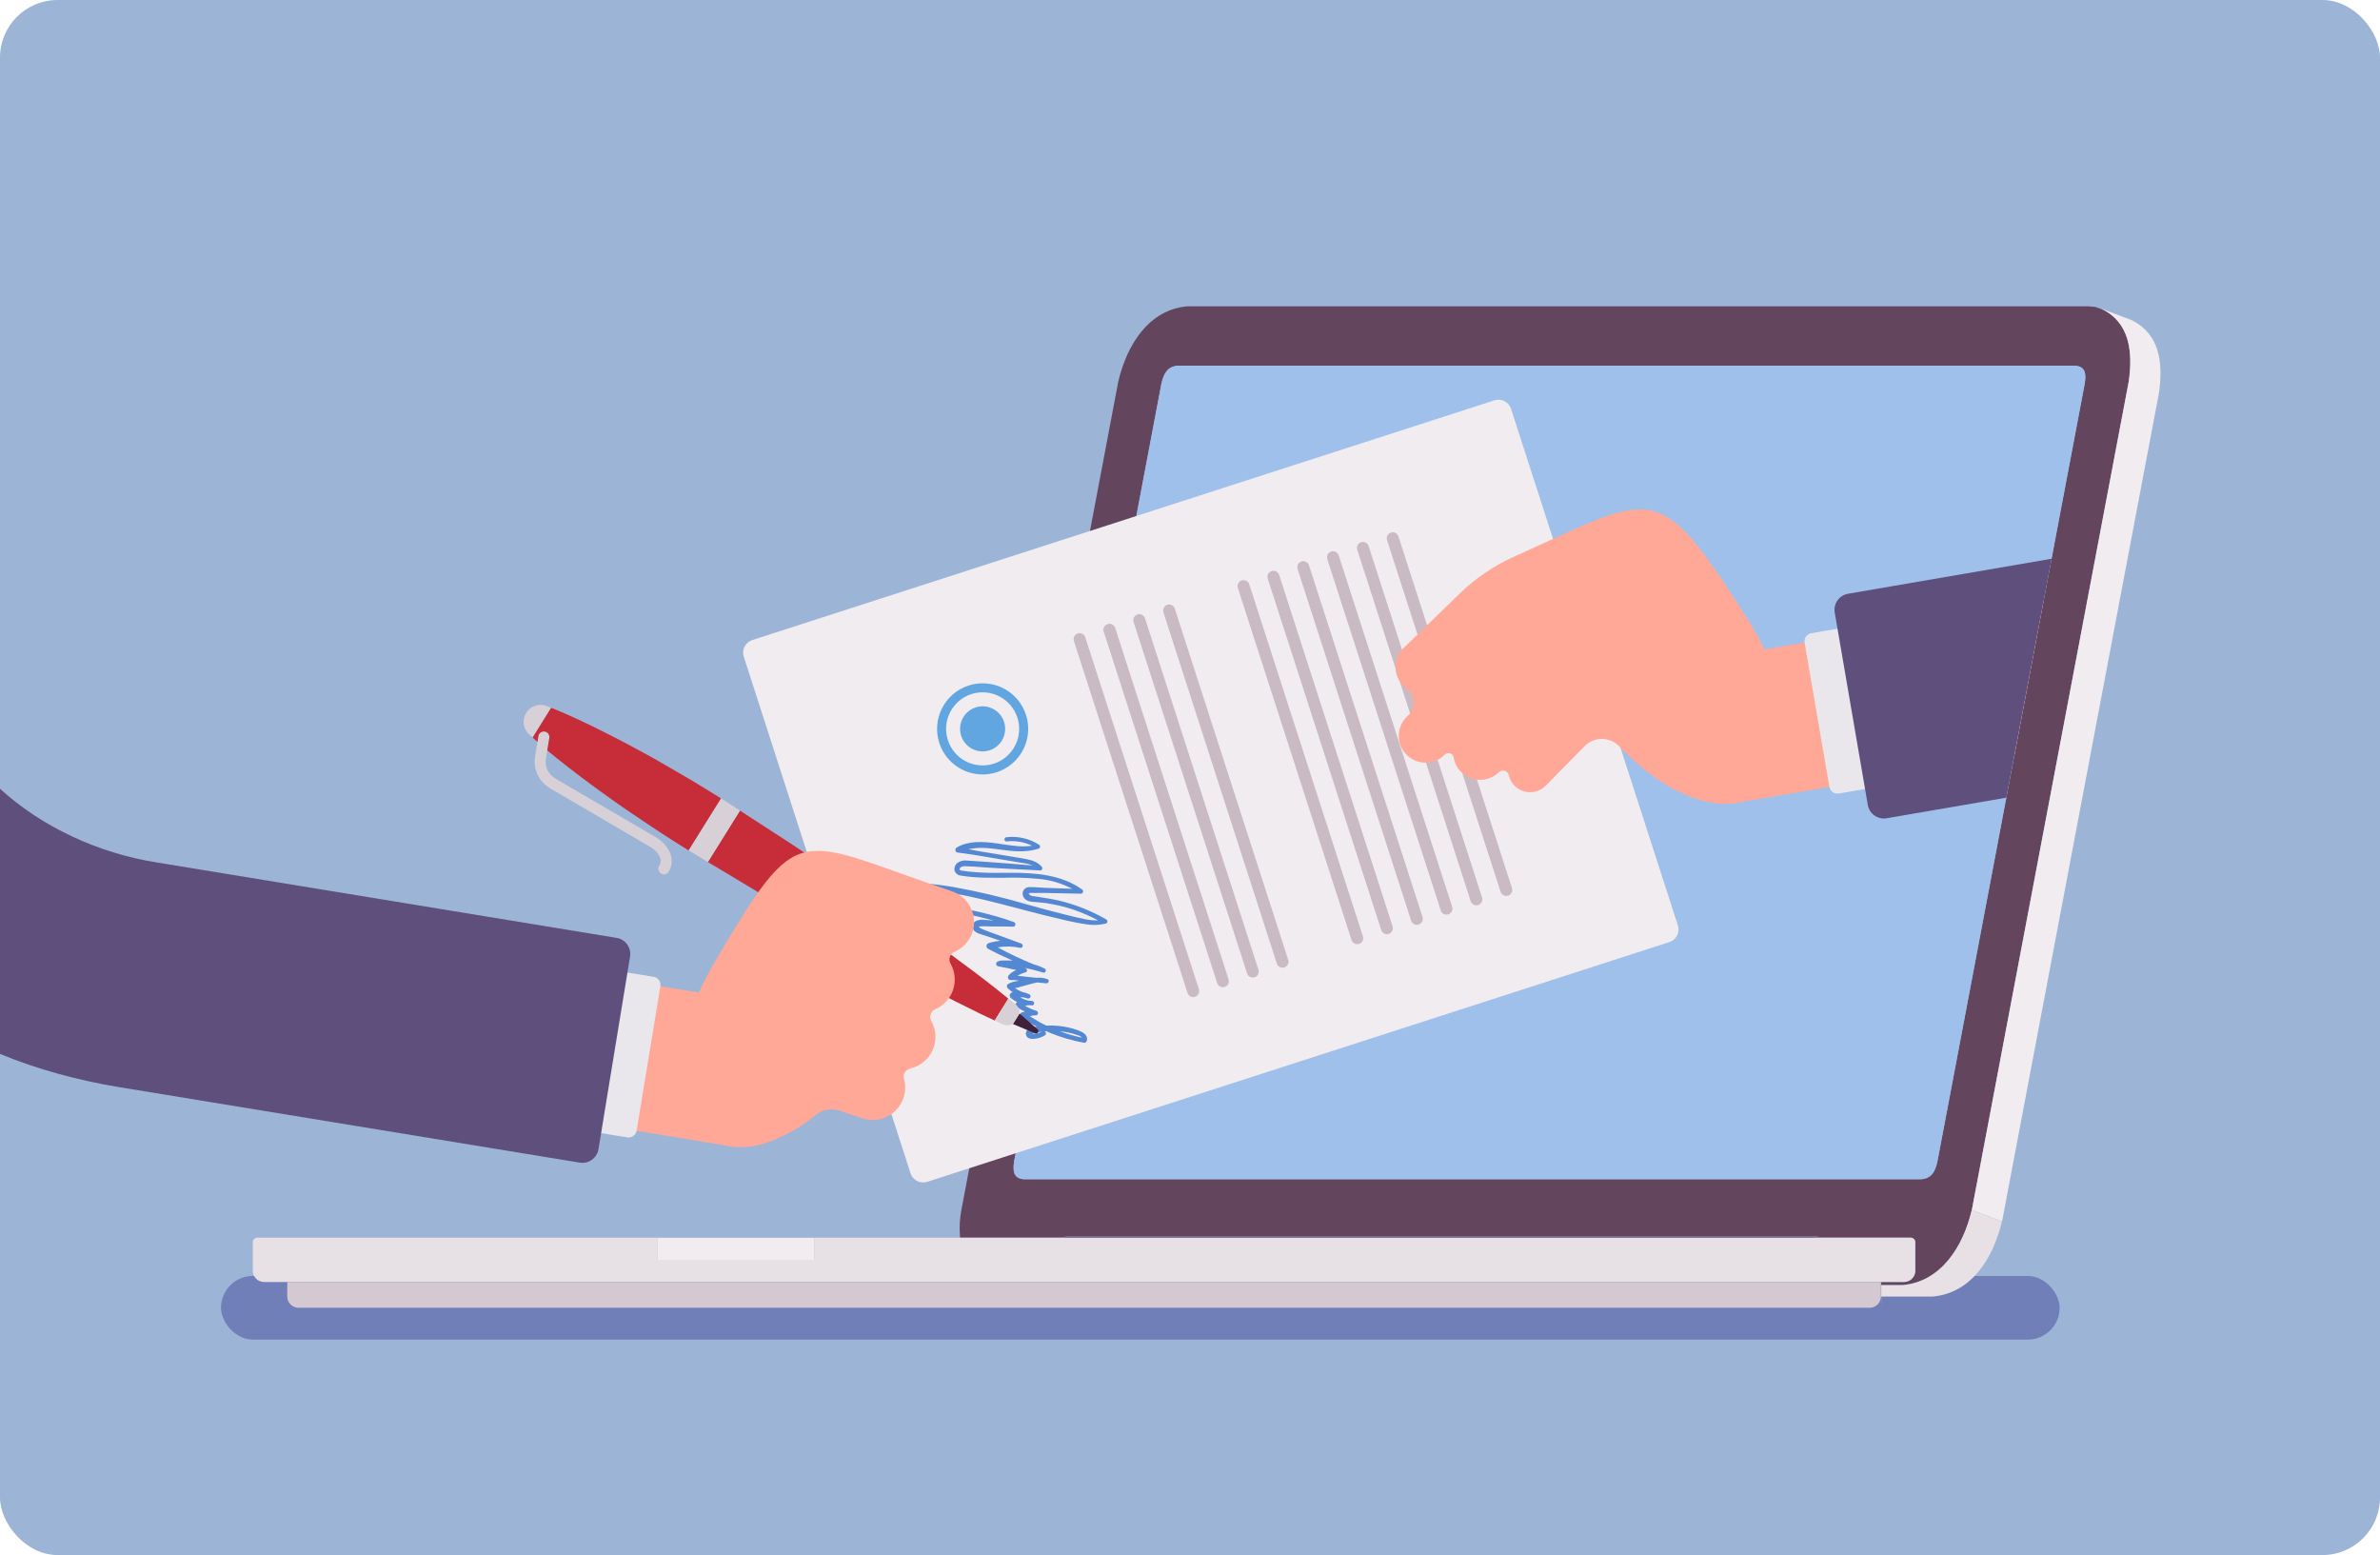 <?xml version="1.0" encoding="UTF-8"?>
<svg width="248px" height="162px" viewBox="0 0 248 162" version="1.1" xmlns="http://www.w3.org/2000/svg" xmlns:xlink="http://www.w3.org/1999/xlink">
    <title>A73F2428-3037-48A9-A46A-689A647A9F9F</title>
    <g id="Navigation" stroke="none" stroke-width="1" fill="none" fill-rule="evenodd">
        <g id="Nav-(LG)" transform="translate(-307, -4529)">
            <g id="Group-45" transform="translate(0, 172)">
                <g id="All-Letting-Needs" transform="translate(0, 3824)">
                    <g id="*expansion-panels" transform="translate(114, 177)">
                        <g id="Group-28" transform="translate(169, 332)">
                            <g id="free-tenancy-agreements" transform="translate(24, 24)">
                                <rect id="Rectangle" fill="#9CB4D6" x="0" y="0" width="248" height="162" rx="6"></rect>
                                <g id="AdobeStock_264173329-[Converted]" transform="translate(0, 31)" fill-rule="nonzero">
                                    <rect id="Rectangle" fill="#707FB8" x="23.031" y="101.925" width="191.584" height="6.63" rx="3.312"></rect>
                                    <path d="M110.733,97.894 L110.943,97.835 L111.157,97.815 L189.612,97.815 L189.399,97.835 L189.191,97.894 L189.099,97.939 L199.096,97.939 C199.359,97.939 199.572,98.152 199.572,98.414 L199.572,101.387 C199.572,102.033 199.048,102.557 198.402,102.557 L196.034,102.557 L196.034,102.876 L198.264,102.876 C202.228,102.525 204.549,98.95 205.471,95.052 L221.822,8.731 C222.318,5.23 221.709,1.945 218.312,0.973 L217.569,0.907 L123.74,0.907 C119.758,1.256 117.459,4.816 116.53,8.731 L100.179,95.052 C100.013,95.906 99.96,96.777 100.023,97.644 L100.04,97.946 L110.644,97.946 L110.733,97.894 Z M105.666,90.016 L121.027,8.926 C121.275,7.881 121.661,7.192 122.712,7.095 L216.243,7.095 C217.289,7.192 217.38,7.888 217.234,8.926 L201.873,90.016 C201.626,91.078 201.276,91.75 200.189,91.844 L106.657,91.844 C105.639,91.757 105.52,91.049 105.666,90.021 L105.666,90.016 Z" id="Shape" fill="#64455E"></path>
                                    <polygon id="Path" fill="#5C3E66" points="189.399 97.84 110.948 97.84 110.738 97.899 110.646 97.944 189.099 97.944 189.191 97.899"></polygon>
                                    <path d="M222.157,2.363 L219.008,1.169 C221.897,2.638 222.268,5.557 221.82,8.728 L205.468,95.05 L208.62,96.244 L224.971,9.922 C225.422,6.721 225.019,3.818 222.157,2.363 Z" id="Path" fill="#F0ECEF"></path>
                                    <path d="M198.256,102.874 L196.027,102.874 L196.027,102.948 C196.027,103.107 196.027,103.394 196.027,104.068 L201.398,104.068 C205.362,103.721 207.673,100.178 208.607,96.244 L205.456,95.05 C204.552,98.905 202.245,102.522 198.256,102.874 Z" id="Path" fill="#E7E0E5"></path>
                                    <path d="M198.405,102.554 C199.051,102.554 199.574,102.031 199.574,101.385 L199.574,98.412 C199.574,98.149 199.361,97.936 199.099,97.936 L84.885,97.936 L84.885,100.24 L68.533,100.24 L68.533,97.936 L26.822,97.936 C26.695,97.936 26.573,97.985 26.484,98.075 C26.394,98.164 26.343,98.285 26.343,98.412 L26.343,101.385 C26.343,101.696 26.467,101.993 26.687,102.213 C26.907,102.432 27.205,102.555 27.515,102.554 L198.405,102.554 L198.405,102.554 Z" id="Path" fill="#E7E0E5"></path>
                                    <rect id="Rectangle" fill="#F0ECEF" x="68.533" y="97.944" width="16.342" height="2.307"></rect>
                                    <path d="M196.034,102.948 C196.029,102.816 196.016,102.685 195.994,102.554 L196.034,105.237 L196.034,104.068 C196.036,103.394 196.036,103.097 196.034,102.948 Z" id="Path" fill="#D5C9D1"></path>
                                    <path d="M29.933,104.068 C29.933,104.379 30.057,104.676 30.277,104.896 C30.497,105.115 30.795,105.238 31.105,105.237 L194.825,105.237 C195.471,105.237 195.994,104.714 195.994,104.068 L195.994,102.554 L29.933,102.554 L29.933,104.068 Z" id="Path" fill="#D5C9D1"></path>
                                    <path d="M216.243,7.1 L122.714,7.1 C121.654,7.197 121.277,7.888 121.029,8.929 L105.669,90.021 C105.523,91.041 105.639,91.755 106.66,91.849 L200.196,91.849 C201.279,91.755 201.628,91.083 201.881,90.021 L217.242,8.929 C217.39,7.893 217.299,7.197 216.243,7.1 Z" id="Path" fill="#9EC0EB"></path>
                                    <path d="M212.938,31.653 L178.404,37.599 C174.313,38.373 171.598,42.284 172.304,46.387 C173.01,50.491 176.876,53.27 180.99,52.632 L209.908,47.662 L212.938,31.653 Z" id="Path" fill="#FFA898"></path>
                                    <path d="M201.073,32.839 L203.945,49.545 L191.617,51.664 C191.393,51.705 191.163,51.656 190.976,51.526 C190.79,51.396 190.664,51.196 190.626,50.972 L188.041,35.936 C187.967,35.474 188.281,35.04 188.743,34.965 L201.073,32.839 Z" id="Path" fill="#E9E6EC"></path>
                                    <path d="M213.78,27.208 L192.568,30.855 C191.644,31.014 191.024,31.891 191.183,32.815 L194.629,52.86 C194.788,53.782 195.664,54.401 196.586,54.243 L209.058,52.1 L213.78,27.208 Z" id="Path" fill="#5E4F7D"></path>
                                    <path d="M155.72,10.705 C156.067,10.592 156.445,10.622 156.77,10.788 C157.096,10.954 157.342,11.242 157.454,11.59 L174.839,65.409 C175.073,66.132 174.677,66.908 173.954,67.143 L96.613,92.119 C95.89,92.353 95.113,91.956 94.879,91.232 L77.502,37.413 C77.389,37.066 77.418,36.688 77.584,36.362 C77.75,36.037 78.039,35.791 78.386,35.679 L155.72,10.705 Z" id="Path" fill="#F0ECEF"></path>
                                    <path d="M111.91,35.805 L123.735,72.415 C123.795,72.637 123.973,72.808 124.197,72.859 C124.421,72.911 124.656,72.835 124.807,72.662 C124.959,72.489 125.003,72.247 124.922,72.031 L113.096,35.421 C113.036,35.199 112.858,35.028 112.634,34.977 C112.41,34.925 112.176,35.001 112.024,35.174 C111.873,35.347 111.829,35.59 111.91,35.805 L111.91,35.805 Z" id="Path" fill="#CABAC4"></path>
                                    <path d="M115.408,34.016 C115.081,34.122 114.901,34.474 115.007,34.802 L126.832,71.412 C126.9,71.624 127.077,71.784 127.295,71.831 C127.514,71.878 127.74,71.804 127.89,71.639 C128.04,71.473 128.09,71.24 128.021,71.028 L116.206,34.418 C116.155,34.257 116.041,34.124 115.891,34.049 C115.741,33.973 115.567,33.962 115.408,34.016 Z" id="Path" fill="#CABAC4"></path>
                                    <path d="M118.525,33.013 C118.367,33.063 118.236,33.175 118.161,33.322 C118.085,33.469 118.072,33.641 118.123,33.798 L129.949,70.408 C130.017,70.62 130.193,70.779 130.411,70.825 C130.628,70.872 130.854,70.798 131.003,70.633 C131.152,70.468 131.201,70.236 131.133,70.024 L119.31,33.414 C119.26,33.256 119.148,33.125 119.001,33.05 C118.853,32.975 118.682,32.961 118.525,33.013 L118.525,33.013 Z" id="Path" fill="#CABAC4"></path>
                                    <path d="M121.631,32.009 C121.474,32.06 121.343,32.171 121.267,32.319 C121.192,32.466 121.179,32.637 121.23,32.795 L133.055,69.403 C133.173,69.715 133.515,69.88 133.832,69.777 C134.149,69.674 134.33,69.34 134.242,69.019 L122.417,32.411 C122.366,32.253 122.255,32.122 122.108,32.047 C121.96,31.971 121.789,31.958 121.631,32.009 Z" id="Path" fill="#CABAC4"></path>
                                    <path d="M128.997,30.285 L140.822,66.895 C140.88,67.12 141.058,67.293 141.283,67.347 C141.509,67.4 141.745,67.324 141.898,67.149 C142.05,66.975 142.093,66.73 142.009,66.514 L130.184,29.903 C130.126,29.679 129.948,29.505 129.723,29.452 C129.497,29.399 129.261,29.475 129.109,29.65 C128.956,29.824 128.914,30.069 128.997,30.285 L128.997,30.285 Z" id="Path" fill="#CABAC4"></path>
                                    <path d="M132.503,28.496 C132.175,28.603 131.996,28.954 132.101,29.282 L143.927,65.892 C143.995,66.103 144.171,66.263 144.388,66.309 C144.605,66.356 144.831,66.283 144.98,66.119 C145.129,65.954 145.179,65.722 145.111,65.51 L133.291,28.9 C133.184,28.571 132.832,28.391 132.503,28.496 Z" id="Path" fill="#CABAC4"></path>
                                    <path d="M135.612,27.493 C135.454,27.543 135.323,27.655 135.248,27.802 C135.173,27.949 135.159,28.121 135.211,28.278 L147.036,64.889 C147.097,65.11 147.274,65.281 147.498,65.333 C147.722,65.384 147.957,65.308 148.108,65.135 C148.26,64.962 148.304,64.72 148.223,64.505 L136.398,27.894 C136.291,27.567 135.94,27.387 135.612,27.493 L135.612,27.493 Z" id="Path" fill="#CABAC4"></path>
                                    <path d="M138.318,27.285 L150.143,63.885 C150.262,64.194 150.601,64.355 150.916,64.254 C151.231,64.153 151.412,63.824 151.33,63.504 L139.504,26.893 C139.446,26.669 139.269,26.495 139.043,26.442 C138.818,26.389 138.581,26.465 138.429,26.639 C138.277,26.814 138.234,27.059 138.318,27.275 L138.318,27.285 Z" id="Path" fill="#CABAC4"></path>
                                    <path d="M141.826,25.486 C141.669,25.537 141.538,25.649 141.463,25.796 C141.388,25.943 141.375,26.114 141.427,26.271 L153.25,62.882 C153.355,63.209 153.706,63.388 154.033,63.283 C154.36,63.178 154.539,62.827 154.434,62.5 L142.611,25.89 C142.561,25.732 142.449,25.601 142.302,25.525 C142.155,25.45 141.983,25.435 141.826,25.486 Z" id="Path" fill="#CABAC4"></path>
                                    <path d="M144.933,24.483 C144.775,24.533 144.644,24.644 144.569,24.792 C144.493,24.939 144.48,25.111 144.531,25.268 L156.356,61.878 C156.417,62.1 156.595,62.271 156.819,62.322 C157.043,62.374 157.277,62.298 157.429,62.125 C157.58,61.952 157.624,61.71 157.543,61.494 L145.718,24.884 C145.667,24.726 145.556,24.595 145.409,24.52 C145.261,24.445 145.09,24.431 144.933,24.483 Z" id="Path" fill="#CABAC4"></path>
                                    <path d="M100.932,40.416 C102.759,39.825 104.762,40.393 106.006,41.855 C107.251,43.317 107.492,45.385 106.618,47.094 C105.743,48.804 103.925,49.818 102.011,49.664 C100.097,49.51 98.465,48.218 97.875,46.391 C97.073,43.897 98.44,41.225 100.932,40.416 L100.932,40.416 Z M101.222,41.307 C99.22,41.954 98.122,44.099 98.768,46.101 C99.413,48.102 101.559,49.201 103.56,48.555 C105.562,47.91 106.661,45.764 106.016,43.763 C105.368,41.763 103.224,40.663 101.222,41.305 L101.222,41.307 Z" id="Shape" fill="#61A5E1"></path>
                                    <path d="M101.67,42.695 C102.904,42.297 104.228,42.974 104.626,44.209 C105.025,45.443 104.347,46.766 103.113,47.165 C101.879,47.564 100.555,46.887 100.156,45.653 C99.758,44.418 100.436,43.094 101.67,42.695 L101.67,42.695 Z" id="Path" fill="#61A5E1"></path>
                                    <path d="M109.561,76.657 C110.658,77.096 111.797,77.422 112.96,77.628 C113.082,77.647 113.199,77.574 113.235,77.457 C113.468,76.729 112.589,76.421 112.214,76.29 C111.584,76.073 110.931,75.932 110.267,75.871 C109.855,75.831 109.441,75.822 109.028,75.844 C108.746,75.708 108.476,75.567 108.223,75.423 C107.97,75.279 107.745,75.145 107.515,74.999 C107.445,74.955 107.378,74.908 107.311,74.861 C107.514,74.8 107.724,74.768 107.936,74.766 C108.049,74.769 108.146,74.686 108.161,74.573 C108.179,74.453 108.106,74.337 107.99,74.301 C107.573,74.173 107.173,73.995 106.799,73.77 C106.951,73.738 107.106,73.722 107.262,73.721 L107.532,73.738 C107.652,73.742 107.753,73.65 107.76,73.53 C107.775,73.411 107.693,73.301 107.574,73.282 C107.432,73.259 107.289,73.243 107.145,73.235 C106.851,73.171 106.569,73.057 106.313,72.898 C106.425,72.888 106.538,72.888 106.65,72.898 C106.799,72.945 106.952,72.985 107.101,73.02 C107.221,73.039 107.337,72.969 107.376,72.854 C107.415,72.742 107.361,72.62 107.252,72.574 C107.014,72.468 106.764,72.389 106.509,72.338 C106.251,72.229 106.002,72.099 105.765,71.949 L105.981,71.895 L106.137,71.855 C106.442,71.779 106.749,71.692 107.044,71.608 L107.272,71.543 C107.543,71.46 107.819,71.394 108.099,71.347 L109.013,71.437 C109.139,71.448 109.253,71.364 109.279,71.241 C109.299,71.129 109.228,71.02 109.118,70.993 L109.118,70.993 C108.754,70.868 108.368,70.824 107.985,70.864 L107.22,70.783 L106.306,70.681 C106.224,70.681 106.14,70.664 106.058,70.659 L106.033,70.659 L106.115,70.607 C106.345,70.466 106.596,70.362 106.858,70.297 C106.952,70.273 107.019,70.189 107.019,70.091 C107.018,69.986 106.951,69.892 106.851,69.858 L106.695,69.811 C107.291,69.926 107.882,70.073 108.463,70.25 L108.711,70.319 C108.814,70.344 108.92,70.289 108.959,70.19 C109.006,70.084 108.961,69.959 108.857,69.906 C108.486,69.717 108.097,69.567 107.695,69.457 C106.418,68.941 105.172,68.352 103.962,67.693 C104.735,67.556 105.527,67.572 106.293,67.74 C106.409,67.77 106.528,67.702 106.561,67.587 C106.593,67.463 106.526,67.336 106.407,67.292 C105.922,67.118 105.436,66.941 104.95,66.759 L103.848,66.355 L103.171,66.107 L102.909,66.008 C102.654,65.922 102.406,65.819 102.166,65.699 C102.029,65.624 101.99,65.57 101.99,65.557 C102.067,65.521 102.152,65.503 102.237,65.503 C102.468,65.488 102.7,65.488 102.931,65.503 C103.045,65.503 103.159,65.515 103.273,65.515 C103.521,65.515 103.781,65.515 104.034,65.515 C104.542,65.515 105.049,65.515 105.555,65.54 C105.678,65.542 105.784,65.452 105.803,65.33 C105.823,65.217 105.763,65.106 105.659,65.06 C103.276,64.19 100.743,63.697 98.558,63.3 L97.401,63.095 C96.579,62.949 95.727,62.798 94.892,62.636 C94.238,62.51 93.653,62.389 93.113,62.265 L92.917,62.22 C92.709,62.176 92.493,62.129 92.288,62.069 C92.127,62.022 91.995,61.928 91.985,61.871 C91.976,61.814 92.008,61.814 92.055,61.779 C92.218,61.684 92.404,61.636 92.592,61.641 C92.885,61.623 93.199,61.613 93.556,61.611 C94.215,61.611 94.82,61.611 95.404,61.636 C96.674,61.694 97.938,61.83 99.19,62.044 C101.447,62.418 103.697,63.011 105.879,63.583 L106.749,63.813 C107.933,64.123 109.494,64.524 111.072,64.884 C111.702,65.025 112.445,65.186 113.178,65.287 C113.857,65.404 114.553,65.378 115.222,65.213 C115.31,65.19 115.375,65.115 115.386,65.025 C115.4,64.926 115.353,64.828 115.267,64.777 C113.698,63.879 112.009,63.211 110.25,62.795 C109.695,62.666 109.127,62.582 108.577,62.498 C108.268,62.453 107.956,62.406 107.643,62.352 C107.49,62.345 107.346,62.278 107.245,62.163 C107.212,62.109 107.205,62.069 107.212,62.052 C107.22,62.034 107.349,62.025 107.396,62.025 L107.448,62.025 C107.985,62.025 108.511,62.025 109.036,62.025 L112.621,62.104 C112.724,62.1 112.813,62.033 112.846,61.935 C112.884,61.841 112.852,61.732 112.769,61.673 C110.634,60.127 107.921,59.919 105.307,59.924 L104.551,59.924 C103.324,59.96 102.096,59.916 100.875,59.792 C100.701,59.77 100.528,59.745 100.355,59.715 L100.298,59.715 C100.189,59.701 100.025,59.676 100,59.597 L100,59.597 C99.99,59.488 100.043,59.383 100.137,59.327 C100.301,59.248 100.484,59.219 100.664,59.242 C101.187,59.255 101.722,59.294 102.237,59.334 L102.981,59.386 C104.294,59.47 105.627,59.537 106.917,59.602 L108.387,59.676 C108.472,59.679 108.551,59.631 108.587,59.554 C108.627,59.479 108.62,59.387 108.568,59.319 C108.154,58.804 107.532,58.62 107.036,58.519 C106.541,58.417 105.961,58.323 105.433,58.239 L104.74,58.125 C104.326,58.053 103.912,57.986 103.501,57.919 C102.649,57.781 101.767,57.637 100.907,57.471 C101.99,57.223 103.119,57.349 104.113,57.491 C105.538,57.694 106.925,57.84 108.228,57.404 C108.309,57.378 108.367,57.307 108.377,57.223 C108.388,57.134 108.346,57.047 108.27,57 C107.259,56.354 106.055,56.078 104.864,56.217 C104.741,56.231 104.652,56.342 104.665,56.465 C104.67,56.522 104.698,56.574 104.743,56.61 C104.787,56.645 104.844,56.661 104.901,56.653 C105.807,56.554 106.722,56.71 107.544,57.102 C106.553,57.268 105.523,57.102 104.522,56.958 C104.301,56.923 104.081,56.889 103.86,56.859 C102.403,56.658 100.887,56.572 99.681,57.297 C99.579,57.362 99.53,57.485 99.559,57.602 C99.575,57.716 99.667,57.805 99.782,57.815 C100.937,57.951 102.106,58.152 103.236,58.345 C103.622,58.412 104.006,58.479 104.393,58.541 L106.662,58.918 C106.996,58.961 107.324,59.045 107.638,59.165 L106.878,59.104 C105.706,59.004 104.492,58.905 103.298,58.824 L102.465,58.764 C101.903,58.722 101.341,58.682 100.778,58.65 C100.403,58.593 100.021,58.693 99.723,58.928 C99.5,59.128 99.405,59.434 99.475,59.725 C99.585,60.012 99.854,60.207 100.161,60.221 C100.496,60.28 100.855,60.322 101.323,60.365 C102.161,60.436 102.998,60.444 103.632,60.441 L104.586,60.441 C105.773,60.404 106.961,60.44 108.144,60.548 C109.399,60.654 110.62,61.008 111.736,61.591 L109.065,61.497 C108.818,61.497 108.587,61.472 108.349,61.457 C108.008,61.435 107.651,61.41 107.301,61.41 C107.068,61.402 106.844,61.501 106.695,61.68 C106.567,61.85 106.527,62.07 106.585,62.275 C106.655,62.55 106.883,62.887 107.577,62.946 L107.956,62.978 C108.305,63.008 108.667,63.035 109.021,63.085 C110.007,63.232 110.978,63.467 111.922,63.786 C112.781,64.083 113.615,64.447 114.417,64.876 C113.955,64.894 113.493,64.853 113.042,64.755 C112.512,64.653 111.974,64.522 111.456,64.393 L111.082,64.304 C109.796,63.992 108.525,63.64 107.118,63.248 C104.548,62.493 101.94,61.875 99.304,61.398 C98.032,61.181 96.748,61.04 95.459,60.977 C94.81,60.942 94.16,60.942 93.512,60.977 L93.237,60.989 C92.771,60.977 92.308,61.061 91.876,61.237 C91.646,61.343 91.482,61.556 91.438,61.807 C91.425,61.89 91.432,61.974 91.458,62.054 C91.495,62.162 91.56,62.257 91.646,62.332 C91.84,62.479 92.067,62.575 92.308,62.612 L92.362,62.624 C92.684,62.701 93.006,62.773 93.331,62.842 C94.636,63.125 96.011,63.365 97.114,63.556 L97.156,63.556 C99.306,63.891 101.437,64.339 103.541,64.896 L102.812,64.846 L102.646,64.834 C102.328,64.776 101.999,64.814 101.702,64.943 C101.549,65.019 101.433,65.152 101.378,65.314 C101.324,65.476 101.336,65.653 101.412,65.805 C101.581,66.135 101.957,66.251 102.262,66.345 L102.361,66.375 C102.797,66.514 103.231,66.66 103.652,66.806 L104.244,67.009 C103.823,67.045 103.408,67.128 103.005,67.257 C102.887,67.296 102.803,67.403 102.792,67.527 C102.779,67.655 102.843,67.778 102.956,67.839 C103.749,68.265 104.596,68.672 105.533,69.078 L105.181,69.063 C104.978,69.063 104.767,69.063 104.561,69.063 L104.507,69.063 C104.298,69.05 104.09,69.097 103.907,69.199 C103.852,69.236 103.814,69.294 103.801,69.359 C103.789,69.424 103.803,69.492 103.84,69.546 C103.87,69.608 103.929,69.652 103.996,69.663 L104.076,69.678 C104.678,69.794 105.297,69.91 105.904,70.057 C105.592,70.174 105.314,70.368 105.094,70.619 C105.019,70.717 105.01,70.85 105.069,70.958 C105.121,71.055 105.228,71.11 105.337,71.095 C105.557,71.082 105.777,71.096 105.993,71.137 C106.063,71.137 106.13,71.157 106.197,71.162 L106.197,71.162 L105.971,71.206 C105.642,71.245 105.325,71.35 105.037,71.513 C104.961,71.566 104.916,71.654 104.921,71.746 C104.92,71.822 104.953,71.894 105.01,71.945 C105.019,71.959 105.029,71.971 105.042,71.982 C105.196,72.125 105.361,72.254 105.538,72.368 C105.503,72.368 105.471,72.386 105.438,72.398 C105.327,72.434 105.243,72.528 105.218,72.642 C105.194,72.757 105.232,72.877 105.319,72.955 C105.523,73.133 105.751,73.281 105.996,73.394 C105.899,73.442 105.833,73.535 105.82,73.642 C105.808,73.738 105.85,73.833 105.929,73.889 C106.206,74.082 106.5,74.248 106.808,74.385 C106.707,74.405 106.61,74.427 106.516,74.452 C106.402,74.487 106.317,74.582 106.292,74.698 C106.267,74.815 106.308,74.936 106.397,75.014 C106.574,75.149 106.762,75.267 106.96,75.368 C107.031,75.406 107.101,75.445 107.168,75.485 C107.415,75.629 107.676,75.77 107.936,75.904 L108.022,75.948 C107.646,76.003 107.145,76.109 106.962,76.414 C106.881,76.557 106.873,76.73 106.94,76.88 C107.091,77.279 107.601,77.234 107.792,77.217 C108.182,77.184 108.558,77.059 108.89,76.853 C108.996,76.784 109.027,76.643 108.961,76.535 C108.94,76.493 108.905,76.458 108.862,76.436 L109.018,76.421 C109.199,76.506 109.38,76.587 109.561,76.657 Z M111.399,76.582 C111.691,76.648 111.978,76.73 112.259,76.83 C112.446,76.875 112.617,76.969 112.755,77.103 C111.966,76.937 111.191,76.715 110.436,76.436 C110.76,76.466 111.082,76.516 111.399,76.587 L111.399,76.582 Z M107.762,76.689 L107.728,76.689 C107.667,76.693 107.607,76.693 107.547,76.689 C107.627,76.659 107.71,76.636 107.795,76.62 L107.864,76.605 C108.099,76.548 108.345,76.501 108.592,76.466 C108.331,76.589 108.05,76.665 107.762,76.689 L107.762,76.689 Z" id="Shape" fill="#5488D2"></path>
                                    <path d="M157.788,26.98 C155.678,27.928 153.75,29.236 152.09,30.847 L146.28,36.484 C145.744,37 145.436,37.709 145.425,38.453 C145.414,39.198 145.7,39.916 146.221,40.448 C146.331,40.562 146.451,40.667 146.58,40.76 C147.003,41.072 147.268,41.554 147.305,42.079 C147.342,42.603 147.147,43.117 146.771,43.485 L146.65,43.604 C145.904,44.293 145.59,45.333 145.831,46.319 C146.071,47.306 146.827,48.085 147.806,48.355 C148.785,48.624 149.833,48.342 150.544,47.618 C150.691,47.472 150.907,47.42 151.103,47.485 C151.3,47.549 151.444,47.718 151.476,47.922 C151.568,48.476 151.828,48.987 152.219,49.389 C153.297,50.499 155.07,50.527 156.183,49.451 C156.343,49.296 156.574,49.239 156.787,49.302 C157.001,49.366 157.164,49.539 157.214,49.756 C157.4,50.57 158.016,51.217 158.819,51.445 C159.623,51.672 160.486,51.442 161.071,50.846 L165.119,46.733 C165.6,46.245 166.259,45.973 166.944,45.98 C167.629,45.987 168.282,46.274 168.751,46.773 C173.394,51.678 179.016,53.992 182.68,52.067 C187.321,49.632 187.07,41.327 182.118,33.521 C172.639,18.586 172.532,20.365 157.788,26.98 Z" id="Path" fill="#FFA898"></path>
                                    <g id="Group" transform="translate(0, 42.398)">
                                        <path d="M82.17,14.332 C83.681,15.323 85.18,16.337 86.661,17.305 C88.143,18.274 89.595,19.288 90.98,20.256 C92.365,21.225 93.73,22.156 94.986,23.068 C96.242,23.98 97.446,24.845 98.546,25.645 C100.731,27.248 102.55,28.618 103.796,29.609 C104.326,30.025 104.747,30.374 105.067,30.632 L103.645,32.914 C103.271,32.738 102.775,32.513 102.158,32.218 C100.731,31.526 98.69,30.498 96.296,29.245 C95.095,28.608 93.792,27.907 92.419,27.178 C91.046,26.45 89.619,25.63 88.133,24.815 C86.646,24 85.125,23.12 83.587,22.231 C82.048,21.341 80.492,20.427 78.929,19.506 C77.195,18.45 75.46,17.422 73.756,16.404 L77.1,11.045 C78.773,12.125 80.46,13.235 82.17,14.332 Z" id="Path" fill="#C62D38"></path>
                                        <path d="M108.084,33.806 C108.202,33.879 108.238,34.034 108.165,34.151 C108.092,34.269 107.937,34.305 107.819,34.232 L105.542,33.278 L106.229,32.178 L108.084,33.806 Z" id="Path" fill="#412139"></path>
                                        <polygon id="Path" fill="#D8D0D7" points="77.11 11.047 73.766 16.406 71.749 15.192 75.133 9.769"></polygon>
                                        <path d="M55.1,3.075 C54.498,2.495 54.384,1.573 54.827,0.864 C55.27,0.155 56.148,-0.148 56.933,0.139 C56.933,0.139 57.104,0.203 57.429,0.337 L55.497,3.436 L55.1,3.075 Z" id="Path" fill="#D8D0D7"></path>
                                        <path d="M68.697,16.795 C68.872,16.509 68.891,16.154 68.746,15.851 C68.541,15.434 68.214,15.089 67.81,14.86 L57.305,8.716 C56.163,8.046 55.547,6.746 55.752,5.438 L55.999,3.897 L56.094,3.293 C56.146,2.977 56.444,2.762 56.76,2.814 C57.076,2.866 57.29,3.165 57.238,3.481 L57.023,4.777 L56.889,5.626 C56.754,6.461 57.148,7.293 57.88,7.717 L68.392,13.852 C68.984,14.207 69.463,14.723 69.774,15.338 C70.101,16.002 70.065,16.786 69.68,17.417 C69.51,17.691 69.15,17.774 68.876,17.604 C68.603,17.434 68.519,17.074 68.689,16.8 L68.697,16.795 Z" id="Path" fill="#D8D0D7"></path>
                                        <path d="M56.767,2.81 C56.616,2.784 56.46,2.82 56.335,2.91 C56.209,2.999 56.125,3.136 56.101,3.288 L56.007,3.892 C55.806,3.711 55.633,3.56 55.499,3.436 L57.431,0.337 C57.833,0.488 58.452,0.748 59.257,1.107 C60.724,1.754 62.768,2.748 65.179,4.011 C66.358,4.663 67.681,5.332 69.014,6.122 C70.347,6.912 71.789,7.71 73.226,8.599 C73.855,8.976 74.487,9.37 75.128,9.771 L71.744,15.195 C71.102,14.793 70.471,14.399 69.856,14 C68.424,13.094 67.067,12.162 65.778,11.3 C64.49,10.438 63.301,9.566 62.198,8.78 C60.023,7.185 58.254,5.807 57.025,4.774 L57.241,3.478 C57.293,3.163 57.082,2.865 56.767,2.81 Z" id="Path" fill="#C62D38"></path>
                                        <path d="M106.241,32.178 L106.241,32.178 L105.555,33.278 L105.555,33.278 C105.206,33.456 104.794,33.462 104.44,33.293 C104.44,33.293 104.165,33.164 103.657,32.916 L105.079,30.635 C105.528,30.981 105.763,31.172 105.763,31.172 C106.076,31.41 106.255,31.785 106.241,32.178 Z" id="Path" fill="#D8D0D7"></path>
                                        <path d="M83.43,34.008 C82.249,32.364 80.465,31.257 78.468,30.929 L15.539,20.613 C9.954,19.713 4.464,17.487 0,14.185 C0,19.713 0,22.844 0,31.801 C4.044,33.643 8.604,34.956 13.069,35.676 L75.998,45.993 C77.996,46.321 80.042,45.841 81.686,44.659 C83.33,43.478 84.436,41.691 84.761,39.692 C85.089,37.696 84.61,35.651 83.43,34.008 Z" id="Path" fill="#FFA898"></path>
                                        <path d="M55.764,26.351 L53.021,43.079 L65.362,45.091 C65.584,45.127 65.811,45.074 65.994,44.943 C66.176,44.812 66.299,44.614 66.336,44.392 L68.813,29.339 C68.85,29.117 68.797,28.89 68.666,28.707 C68.535,28.525 68.336,28.402 68.115,28.365 L55.764,26.351 Z" id="Path" fill="#E9E6EC"></path>
                                        <path d="M12.385,39.851 C8.189,39.163 3.865,37.996 0,36.393 C0,21.553 0,18.813 0,8.772 C4.401,12.784 10.253,15.469 16.223,16.431 L64.255,24.307 C64.698,24.38 65.095,24.626 65.357,24.991 C65.619,25.356 65.725,25.811 65.652,26.254 L62.362,46.322 C62.209,47.245 61.338,47.87 60.414,47.72 L12.385,39.851 Z" id="Path" fill="#5E4F7D"></path>
                                        <path d="M99.18,19.449 C100.514,19.89 101.436,21.11 101.496,22.513 C101.557,23.917 100.743,25.212 99.453,25.766 C99.229,25.863 99.056,26.051 98.978,26.282 C98.9,26.514 98.924,26.767 99.044,26.98 C99.519,27.814 99.617,28.81 99.312,29.72 C99.008,30.63 98.33,31.367 97.448,31.747 C97.225,31.845 97.053,32.032 96.975,32.263 C96.897,32.495 96.921,32.748 97.04,32.961 C97.565,33.891 97.619,35.015 97.185,35.992 C96.752,36.968 95.882,37.682 94.84,37.916 C94.61,37.969 94.413,38.113 94.292,38.315 C94.171,38.517 94.138,38.759 94.2,38.986 C94.383,39.631 94.366,40.316 94.153,40.951 C93.872,41.807 93.261,42.516 92.456,42.921 C91.651,43.326 90.717,43.394 89.862,43.109 L87.449,42.296 C86.636,42.026 85.741,42.185 85.071,42.72 C81.32,45.71 77.311,46.932 74.417,45.512 C69.71,43.225 69.69,34.918 74.393,26.958 C83.468,11.568 82.705,13.929 99.18,19.449 Z" id="Path" fill="#FFA898"></path>
                                    </g>
                                </g>
                            </g>
                        </g>
                    </g>
                </g>
            </g>
        </g>
    </g>
</svg>